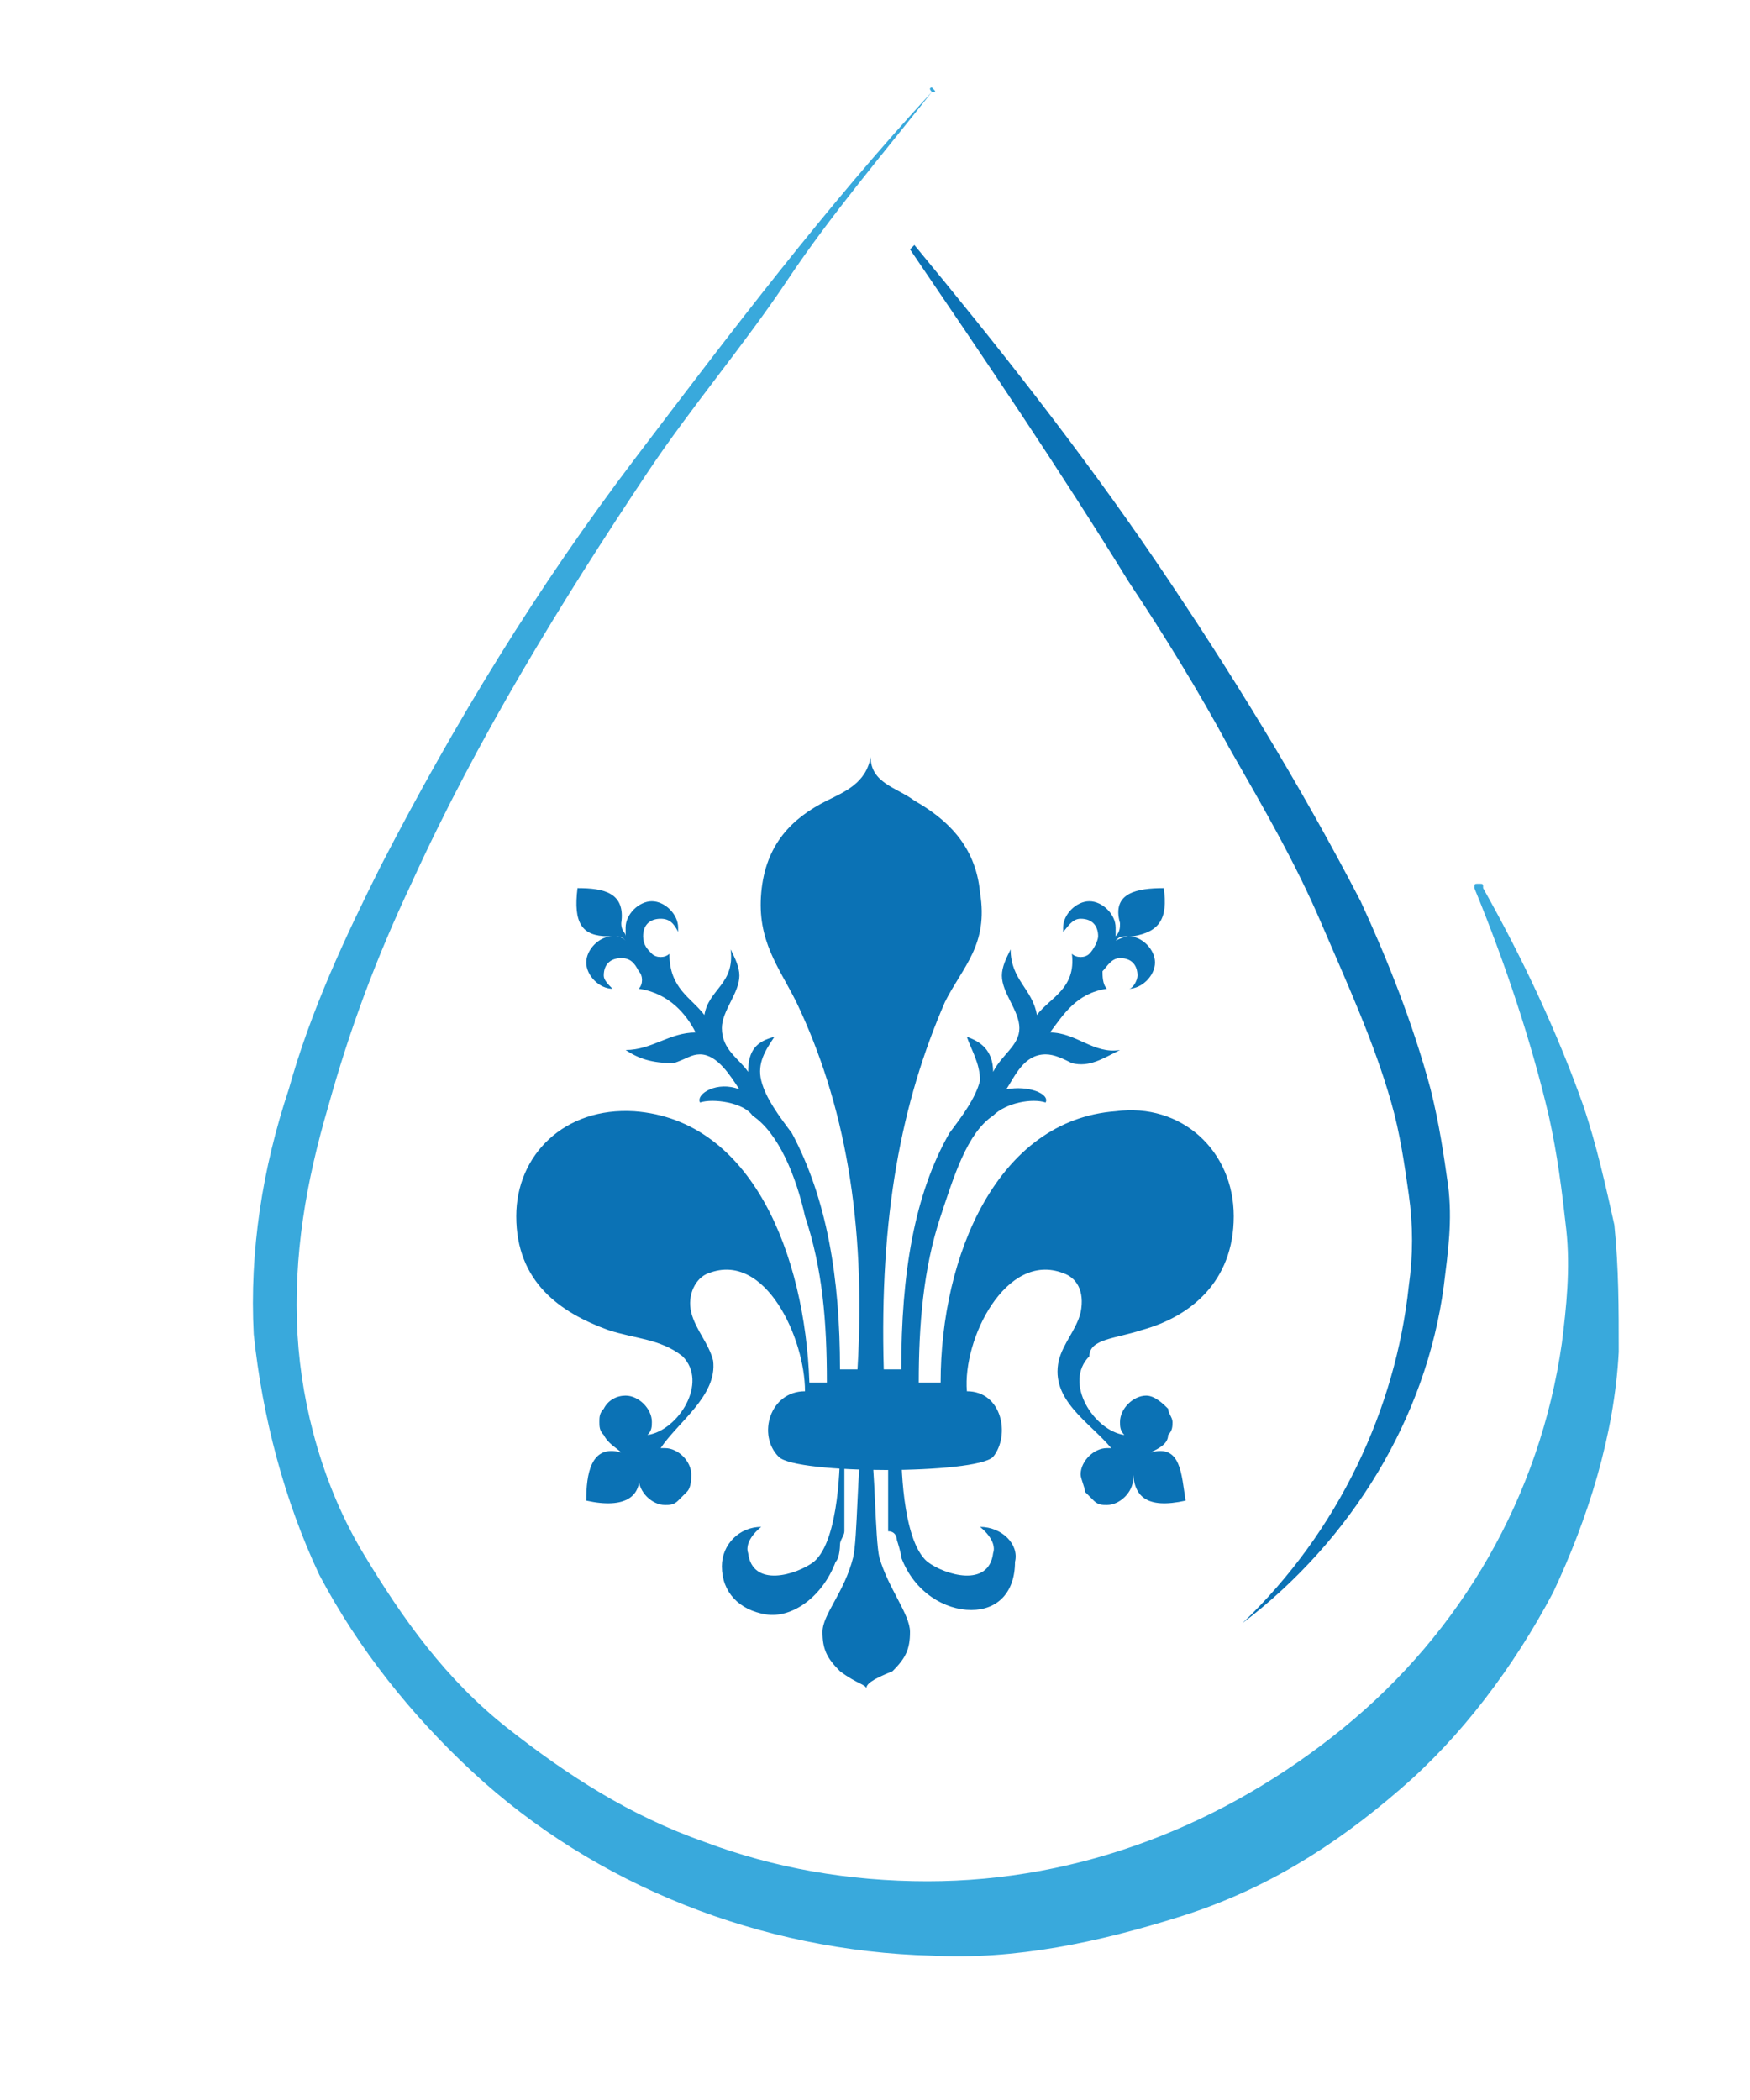 <?xml version="1.0" encoding="UTF-8"?>
<!-- Generator: Adobe Illustrator 27.9.1, SVG Export Plug-In . SVG Version: 6.00 Build 0)  -->
<svg xmlns="http://www.w3.org/2000/svg" xmlns:xlink="http://www.w3.org/1999/xlink" version="1.1" id="Livello_1" x="0px" y="0px" viewBox="0 0 40 48" style="enable-background:new 0 0 40 48;" xml:space="preserve">
<style type="text/css">
	.st0{fill:none;}
	.st1{fill:#39A9DC;}
	.st2{fill:#0B72B5;}
</style>
<g>
	<g>
		<line class="st0" x1="-11.5" y1="2" x2="55.7" y2="2"></line>
	</g>
	<g>
		<line class="st0" x1="-11.5" y1="2" x2="55.7" y2="2"></line>
	</g>
	<g>
		<line class="st0" x1="-11.5" y1="2" x2="55.7" y2="2"></line>
	</g>
	<g>
		<line class="st0" x1="-11.5" y1="2" x2="55.7" y2="2"></line>
	</g>
	<g>
		<line class="st0" x1="-11.5" y1="2" x2="55.7" y2="2"></line>
	</g>
	<g>
		<line class="st0" x1="-11.5" y1="2" x2="55.7" y2="2"></line>
	</g>
	<g>
		<line class="st0" x1="-11.5" y1="2" x2="55.7" y2="2"></line>
	</g>
	<g>
		<line class="st0" x1="-11.5" y1="2" x2="55.7" y2="2"></line>
	</g>
	<g>
		<line class="st0" x1="-11.5" y1="2" x2="55.7" y2="2"></line>
	</g>
	<g>
		<line class="st0" x1="-11.5" y1="2" x2="55.7" y2="2"></line>
	</g>
	<g>
		<line class="st0" x1="-11.5" y1="2" x2="55.7" y2="2"></line>
	</g>
	<g>
		<line class="st0" x1="-11.5" y1="2" x2="55.7" y2="2"></line>
	</g>
	<g>
		<line class="st0" x1="-11.5" y1="2" x2="55.7" y2="2"></line>
	</g>
	<g>
		<line class="st0" x1="-11.5" y1="2" x2="55.7" y2="2"></line>
		<path class="st1" d="M21.3,2.1C20.2,3.5,19,4.9,18,6.4s-2.2,2.9-3.2,4.4c-2,3-3.9,6.1-5.4,9.4c-0.8,1.7-1.4,3.3-1.9,5.1    C7,27,6.7,28.7,6.8,30.5c0.1,1.7,0.6,3.5,1.5,5s1.9,2.9,3.3,4s2.8,2,4.5,2.6c1.6,0.6,3.3,0.9,5.1,0.9c3.5,0,6.8-1.3,9.5-3.5    c2.7-2.2,4.5-5.3,5-8.8c0.1-0.8,0.2-1.7,0.1-2.6c-0.1-0.9-0.2-1.7-0.4-2.6c-0.4-1.7-1-3.5-1.7-5.2c0-0.1,0-0.1,0.1-0.1    c0.1,0,0.1,0,0.1,0.1c0.9,1.6,1.7,3.3,2.3,5c0.3,0.9,0.5,1.8,0.7,2.7c0.1,1,0.1,1.9,0.1,2.9c-0.1,1.9-0.7,3.8-1.5,5.5    c-0.9,1.7-2.1,3.3-3.5,4.5c-1.5,1.3-3.1,2.3-5,2.9c-1.9,0.6-3.8,1-5.7,0.9c-3.9-0.1-7.7-1.6-10.5-4.2c-1.4-1.3-2.6-2.8-3.5-4.5    c-0.8-1.7-1.3-3.6-1.5-5.5c-0.1-1.9,0.2-3.8,0.8-5.6c0.5-1.8,1.3-3.5,2.1-5.1c1.7-3.3,3.6-6.4,5.8-9.3S18.9,4.7,21.3,2.1    C21.2,2,21.3,2,21.3,2C21.4,2.1,21.4,2.1,21.3,2.1"></path>
	</g>
	<g>
		<line class="st0" x1="-11.5" y1="2" x2="55.7" y2="2"></line>
		<path class="st2" d="M28.4,37.1c2.2-2.1,3.5-4.9,3.8-7.7c0.1-0.7,0.1-1.4,0-2.1c-0.1-0.7-0.2-1.4-0.4-2.1c-0.4-1.4-1-2.7-1.6-4.1    s-1.3-2.6-2.1-4c-0.7-1.3-1.5-2.6-2.3-3.8c-1.6-2.6-3.3-5.1-5-7.6l0.1-0.1c1.9,2.3,3.8,4.7,5.5,7.2c1.7,2.5,3.3,5.1,4.7,7.8    c0.6,1.3,1.2,2.8,1.6,4.3c0.2,0.8,0.3,1.5,0.4,2.2c0.1,0.8,0,1.5-0.1,2.3C32.6,32.4,30.9,35.2,28.4,37.1L28.4,37.1z"></path>
	</g>
	<g>
		<line class="st0" x1="-11.5" y1="2" x2="55.7" y2="2"></line>
		<path class="st2" d="M26.1,30.4c1.1-0.3,2.1-1.1,2.1-2.6s-1.2-2.6-2.7-2.4c-2.7,0.2-4,3.3-4,6.2H21c0-1.3,0.1-2.6,0.5-3.8    c0.3-0.9,0.6-1.9,1.2-2.3c0.3-0.3,0.9-0.4,1.2-0.3c0.1-0.2-0.4-0.4-0.9-0.3c0.2-0.3,0.4-0.8,0.9-0.8c0.2,0,0.4,0.1,0.6,0.2    c0.4,0.1,0.7-0.1,1.1-0.3c-0.6,0.1-1-0.4-1.6-0.4c0.3-0.4,0.6-0.9,1.3-1c-0.1-0.1-0.1-0.3-0.1-0.4c0.1-0.1,0.2-0.3,0.4-0.3    c0.3,0,0.4,0.2,0.4,0.4c0,0.1-0.1,0.3-0.2,0.3l0,0c0.3,0,0.6-0.3,0.6-0.6c0-0.3-0.3-0.6-0.6-0.6c-0.1,0-0.3,0.1-0.3,0.1    c0.1-0.1,0.1-0.1,0.4-0.1c0.6-0.1,0.8-0.4,0.7-1.1c-0.6,0-1.2,0.1-1,0.8c0,0.1,0,0.2-0.1,0.3c0,0,0-0.1,0-0.2    c0-0.3-0.3-0.6-0.6-0.6c-0.3,0-0.6,0.3-0.6,0.6c0,0.1,0,0.1,0,0.1c0.1-0.1,0.2-0.3,0.4-0.3c0.3,0,0.4,0.2,0.4,0.4    c0,0.1-0.1,0.3-0.2,0.4c-0.1,0.1-0.3,0.1-0.4,0c0.1,0.8-0.5,1-0.8,1.4c-0.1-0.6-0.6-0.8-0.6-1.5c-0.1,0.2-0.2,0.4-0.2,0.6    c0,0.4,0.4,0.8,0.4,1.2c0,0.4-0.4,0.6-0.6,1c0-0.5-0.3-0.7-0.6-0.8c0.1,0.3,0.3,0.6,0.3,1c-0.1,0.4-0.4,0.8-0.7,1.2    c-0.8,1.4-1.1,3.2-1.1,5.4h-0.4c-0.1-3.5,0.4-6.1,1.4-8.4c0.4-0.8,1-1.3,0.8-2.5c-0.1-1.1-0.8-1.7-1.5-2.1c-0.4-0.3-1-0.4-1-1    v-0.1l0,0l0,0v0.1c-0.1,0.6-0.6,0.8-1,1c-0.8,0.4-1.4,1-1.5,2.1c-0.1,1.1,0.4,1.7,0.8,2.5c1.1,2.3,1.6,5,1.4,8.4h-0.4    c0-2.1-0.3-3.9-1.1-5.4c-0.3-0.4-0.6-0.8-0.7-1.2c-0.1-0.4,0.1-0.7,0.3-1c-0.4,0.1-0.6,0.3-0.6,0.8c-0.2-0.3-0.6-0.5-0.6-1    c0-0.4,0.4-0.8,0.4-1.2c0-0.2-0.1-0.4-0.2-0.6c0.1,0.8-0.5,0.9-0.6,1.5c-0.3-0.4-0.8-0.6-0.8-1.4c-0.1,0.1-0.3,0.1-0.4,0    c-0.1-0.1-0.2-0.2-0.2-0.4c0-0.3,0.2-0.4,0.4-0.4s0.3,0.1,0.4,0.3c0-0.1,0-0.1,0-0.1c0-0.3-0.3-0.6-0.6-0.6    c-0.3,0-0.6,0.3-0.6,0.6c0,0,0,0.1,0,0.2c0-0.1-0.1-0.1-0.1-0.3c0.1-0.7-0.4-0.8-1-0.8c-0.1,0.8,0.1,1.1,0.7,1.1    c0.3,0,0.3,0,0.4,0.1c-0.1-0.1-0.2-0.1-0.3-0.1c-0.3,0-0.6,0.3-0.6,0.6c0,0.3,0.3,0.6,0.6,0.6l0,0c-0.1-0.1-0.2-0.2-0.2-0.3    c0-0.3,0.2-0.4,0.4-0.4c0.2,0,0.3,0.1,0.4,0.3c0.1,0.1,0.1,0.3,0,0.4c0.7,0.1,1.1,0.6,1.3,1c-0.6,0-1,0.4-1.6,0.4    c0.3,0.2,0.6,0.3,1.1,0.3c0.3-0.1,0.4-0.2,0.6-0.2c0.4,0,0.7,0.5,0.9,0.8c-0.5-0.2-1,0.1-0.9,0.3c0.3-0.1,1,0,1.2,0.3    c0.6,0.4,1,1.4,1.2,2.3c0.4,1.2,0.5,2.4,0.5,3.8h-0.4c-0.1-2.9-1.3-6-4-6.2c-1.6-0.1-2.7,1-2.7,2.4c0,1.5,1,2.2,2.1,2.6    c0.6,0.2,1.2,0.2,1.7,0.6c0.6,0.6-0.1,1.7-0.8,1.8c0.1-0.1,0.1-0.2,0.1-0.3c0-0.3-0.3-0.6-0.6-0.6c-0.2,0-0.4,0.1-0.5,0.3    c-0.1,0.1-0.1,0.2-0.1,0.3c0,0.1,0,0.2,0.1,0.3c0.1,0.2,0.3,0.3,0.4,0.4l0,0c-0.7-0.2-0.8,0.5-0.8,1.1c0.9,0.2,1.3-0.1,1.2-0.7    c0,0.1,0,0.1,0,0.1v0.1c0,0.3,0.3,0.6,0.6,0.6c0.1,0,0.2,0,0.3-0.1c0.1-0.1,0.1-0.1,0.2-0.2c0.1-0.1,0.1-0.3,0.1-0.4    c0-0.3-0.3-0.6-0.6-0.6c-0.1,0-0.1,0-0.1,0c0.4-0.6,1.3-1.2,1.2-2c-0.1-0.4-0.4-0.7-0.5-1.1c-0.1-0.4,0.1-0.8,0.4-0.9    c1.3-0.5,2.2,1.5,2.2,2.7c-0.8,0-1.1,1-0.6,1.5c0.4,0.4,4.5,0.4,4.9,0c0.4-0.5,0.2-1.5-0.6-1.5c-0.1-1.2,0.9-3.2,2.2-2.7    c0.3,0.1,0.5,0.4,0.4,0.9c-0.1,0.4-0.4,0.7-0.5,1.1c-0.2,0.9,0.7,1.4,1.2,2c-0.1,0-0.1,0-0.1,0c-0.3,0-0.6,0.3-0.6,0.6    c0,0.1,0.1,0.3,0.1,0.4c0.1,0.1,0.1,0.1,0.2,0.2c0.1,0.1,0.2,0.1,0.3,0.1c0.3,0,0.6-0.3,0.6-0.6v-0.1c0-0.1,0-0.1,0-0.1    c0,0.6,0.3,0.9,1.2,0.7c-0.1-0.6-0.1-1.3-0.8-1.1l0,0c0.2-0.1,0.4-0.2,0.4-0.4c0.1-0.1,0.1-0.2,0.1-0.3c0-0.1-0.1-0.2-0.1-0.3    c-0.1-0.1-0.3-0.3-0.5-0.3c-0.3,0-0.6,0.3-0.6,0.6c0,0.1,0,0.2,0.1,0.3c-0.7-0.1-1.4-1.2-0.8-1.8C24.9,30.6,25.5,30.6,26.1,30.4"></path>
	</g>
	<g>
		<line class="st0" x1="-11.5" y1="2" x2="55.7" y2="2"></line>
		<path class="st2" d="M22.4,34.9c0,0,0.4,0.3,0.3,0.6c-0.1,0.8-1.1,0.5-1.5,0.2c-0.6-0.5-0.6-2.4-0.6-2.6c0-0.1,0-0.1,0-0.1h0.1    c0-0.1,0.1-0.1,0.1-0.2s-0.1-0.2-0.1-0.3c-0.6,0-1.2,0-1.7,0v0.1c0.1,0.1,0.1,0.3,0.1,0.4h0.1c0,0.1,0,0.1,0,0.1    c0,0.2,0,2.1-0.6,2.6c-0.4,0.3-1.4,0.6-1.5-0.2c-0.1-0.3,0.3-0.6,0.3-0.6c-0.5,0-0.9,0.4-0.9,0.9c0,0.6,0.4,1,1,1.1    c0.6,0.1,1.3-0.4,1.6-1.2c0.1-0.1,0.1-0.4,0.1-0.4c0-0.1,0.1-0.2,0.1-0.3c0-0.2,0-1.7,0-1.9h0.4c-0.1,0.3-0.1,2.1-0.2,2.5    c-0.2,0.8-0.7,1.3-0.7,1.7c0,0.4,0.1,0.6,0.4,0.9c0.4,0.3,0.6,0.3,0.6,0.4l0,0c0-0.1,0.1-0.2,0.6-0.4c0.3-0.3,0.4-0.5,0.4-0.9    c0-0.4-0.5-1-0.7-1.7c-0.1-0.4-0.1-2.2-0.2-2.5h0.4c0,0.2,0,1.7,0,1.9c0.2,0,0.2,0.2,0.2,0.2s0.1,0.3,0.1,0.4    c0.3,0.8,1,1.2,1.6,1.2c0.6,0,1-0.4,1-1.1C23.3,35.3,22.9,34.9,22.4,34.9"></path>
	</g>
</g>
</svg>
